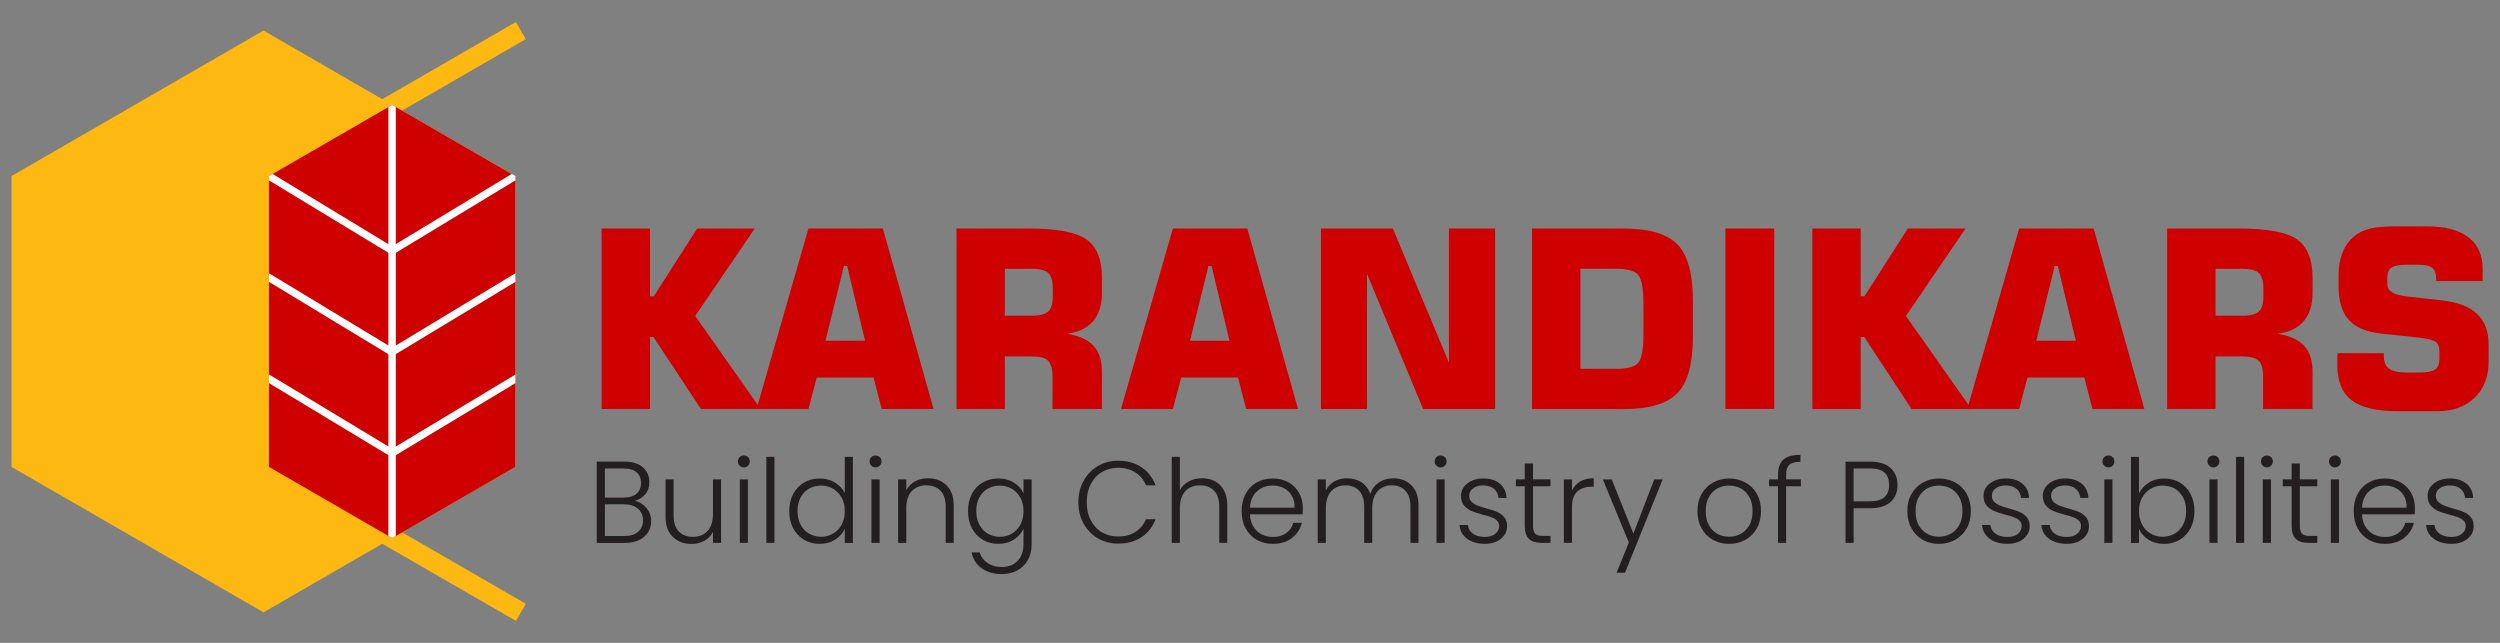 <?xml version="1.0" encoding="UTF-8"?> <svg xmlns="http://www.w3.org/2000/svg" width="350" height="90" preserveAspectRatio="xMidYMid" version="1.0" viewBox="0 0 262.5 67.5" zoomAndPan="magnify"><rect x="0" y="0" width="262.5" height="67.5" fill="#808080" stroke="none"/><defs><clipPath id="19ec950aad"><path d="m17 0.996h13v26.855h-13z"></path></clipPath><clipPath id="c1a591cbfa"><path d="m6 1h24v26.852h-24z"></path></clipPath></defs><g transform="matrix(2.348 0 0 2.348 -14.544 -.027)" stroke-width=".426"><g clip-path="url(#19ec950aad)"><path d="m29.266 27.777-11.488-6.629v-13.52l11.488-6.633 0.441 0.766-11.043 6.379v12.496l11.043 6.375z" fill="#fdb912" stroke-width=".426"></path></g><g clip-path="url(#c1a591cbfa)"><path d="m6.711 7.883 11.266-6.504 11.262 6.504v13.008l-11.262 6.504-11.266-6.504z" fill="#fdb912" stroke-width=".426"></path></g><path d="m18.223 20.891 5.508 3.184 5.508-3.184v-13.004l-5.508-3.184-5.508 3.184z" fill="#cf0000"></path><g fill="#fff"><path d="m18.223 7.883v0.195l5.418 3.285 0.172-0.281-5.43-3.293z"></path><path d="m23.645 11.078 0.172 0.285 5.426-3.285v-0.195l-0.164-0.094z"></path><path d="m18.223 12.617 5.418 3.281 0.172-0.285-5.59-3.383z"></path><path d="m23.645 15.613 0.172 0.281 5.426-3.277v-0.387z"></path><path d="m18.223 17.145 5.418 3.269 0.172-0.285-5.59-3.375z"></path><path d="m23.645 20.129 0.172 0.285 5.426-3.269v-0.387z"></path><path d="m23.562 4.797v19.18l0.168 0.094 0.164-0.094v-19.18l-0.164-0.094z"></path></g><g fill="#cf0000"><path d="m33.098 18.301v-8.07h2.164v3.031h0.168l1.941-3.031h2.574l-2.664 3.91 2.93 4.16h-2.672l-2.121-3.219h-0.156v3.219z"></path><path d="m43.109 15.25h1.77l-0.801-3.344h-0.145zm-3.082 3.051 2.32-8.07h3.328l2.266 8.07h-2.32l-0.363-1.406h-2.543l-0.367 1.406z"></path><path d="m51.129 14.129h1.211c0.359 0 0.605-0.066 0.738-0.191 0.129-0.125 0.195-0.359 0.195-0.699v-0.309c0-0.344-0.066-0.578-0.199-0.707-0.133-0.129-0.375-0.191-0.734-0.191h-1.211zm-2.16 4.172v-8.07h3.25c1.246 0 2.098 0.164 2.562 0.488 0.461 0.328 0.691 0.902 0.691 1.723v0.652c0 0.543-0.133 0.973-0.395 1.281-0.266 0.309-0.656 0.496-1.172 0.559 0.547 0.094 0.945 0.273 1.191 0.543 0.25 0.273 0.375 0.66 0.375 1.16v1.664h-2.211v-1.453c0-0.34-0.066-0.578-0.199-0.707-0.133-0.129-0.375-0.191-0.734-0.191h-1.199v2.352z"></path><path d="m59.41 15.25h1.766l-0.801-3.344h-0.141zm-3.086 3.051 2.32-8.07h3.328l2.269 8.07h-2.32l-0.363-1.406h-2.543l-0.371 1.406z"></path><path d="m65.266 18.305v-8.074h3.215l2.508 5.996v-5.996h2.066v8.074h-3.219l-2.512-6.051v6.051z"></path><path d="m76.867 16.504h1.609c0.496 0 0.82-0.09 0.977-0.266 0.156-0.18 0.234-0.613 0.234-1.301v-1.328c0-0.691-0.078-1.129-0.238-1.309-0.156-0.18-0.48-0.27-0.973-0.27h-1.609zm-2.164 1.801v-8.074h4.106c1.141 0 1.941 0.238 2.402 0.715 0.457 0.477 0.688 1.312 0.688 2.504v1.633c0 1.191-0.23 2.027-0.688 2.504-0.461 0.477-1.262 0.719-2.402 0.719z"></path><path d="m83.352 10.23h2.184v8.07h-2.184z"></path><path d="m87.242 18.305v-8.074h2.16v3.031h0.168l1.941-3.031h2.578l-2.664 3.91 2.93 4.164h-2.676l-2.117-3.223h-0.16v3.223z"></path><path d="m97.254 15.25h1.77l-0.805-3.344h-0.141zm-3.086 3.051 2.32-8.07h3.332l2.266 8.07h-2.32l-0.363-1.406h-2.543l-0.371 1.406z"></path><path d="m105.27 14.129h1.207c0.359 0 0.605-0.066 0.738-0.191 0.129-0.125 0.195-0.359 0.195-0.699v-0.309c0-0.344-0.066-0.578-0.199-0.707-0.133-0.129-0.375-0.191-0.734-0.191h-1.207zm-2.164 4.172v-8.07h3.25c1.246 0 2.098 0.164 2.562 0.488 0.461 0.328 0.691 0.902 0.691 1.723v0.652c0 0.543-0.133 0.973-0.395 1.281-0.266 0.309-0.656 0.496-1.172 0.559 0.547 0.094 0.945 0.273 1.195 0.543 0.246 0.273 0.371 0.66 0.371 1.16v1.664h-2.211v-1.453c0-0.34-0.066-0.578-0.199-0.707-0.133-0.129-0.375-0.191-0.734-0.191h-1.195v2.352z"></path><path d="m110.72 15.805h2.074v0.078c0 0.293 0.078 0.5 0.234 0.613 0.156 0.117 0.43 0.176 0.824 0.176h0.543c0.328 0 0.559-0.047 0.691-0.133 0.133-0.09 0.195-0.246 0.195-0.469v-0.355c0-0.191-0.051-0.328-0.156-0.41-0.105-0.082-0.34-0.148-0.711-0.191l-1.754-0.188c-0.656-0.074-1.133-0.277-1.434-0.617-0.305-0.336-0.453-0.84-0.453-1.504v-0.5c0-0.375 0.059-0.711 0.176-1.004 0.121-0.293 0.293-0.535 0.523-0.723 0.195-0.164 0.43-0.277 0.711-0.344 0.277-0.07 0.691-0.102 1.246-0.102h1.293c0.809 0 1.426 0.164 1.852 0.488 0.426 0.324 0.641 0.793 0.641 1.41v0.551h-2.078v-0.086c0-0.242-0.059-0.41-0.172-0.504s-0.316-0.141-0.613-0.141h-0.5c-0.344 0-0.578 0.039-0.707 0.121-0.129 0.082-0.191 0.223-0.191 0.422v0.336c0 0.297 0.289 0.477 0.871 0.539l1.602 0.18c0.688 0.082 1.203 0.281 1.543 0.605 0.34 0.324 0.512 0.777 0.512 1.363v0.777c0 0.668-0.211 1.203-0.625 1.602-0.414 0.402-0.973 0.605-1.676 0.605h-1.762c-0.945 0-1.629-0.164-2.059-0.488-0.426-0.328-0.641-0.844-0.641-1.551z"></path></g><g fill="#231f20"><path d="m34.727 23.793c0.148-0.121 0.223-0.293 0.223-0.512s-0.078-0.395-0.23-0.523c-0.156-0.129-0.363-0.195-0.621-0.195h-0.855v1.418h0.871c0.262 0 0.469-0.062 0.613-0.188m-1.484-1.531h0.848c0.246 0 0.438-0.059 0.57-0.176 0.133-0.117 0.199-0.277 0.199-0.48 0-0.199-0.066-0.359-0.199-0.473-0.133-0.113-0.328-0.172-0.586-0.172h-0.832zm1.855 0.461c0.145 0.172 0.215 0.367 0.215 0.594 0 0.184-0.047 0.348-0.137 0.496-0.094 0.148-0.227 0.266-0.402 0.348-0.18 0.086-0.391 0.129-0.637 0.129h-1.258v-3.637h1.223c0.367 0 0.648 0.086 0.84 0.258 0.191 0.168 0.289 0.387 0.289 0.66 0 0.223-0.062 0.406-0.184 0.547-0.121 0.141-0.277 0.238-0.469 0.293 0.207 0.039 0.379 0.145 0.52 0.312"></path><path d="m38.441 21.449v2.84h-0.363v-0.5c-0.082 0.176-0.211 0.312-0.383 0.406-0.176 0.094-0.367 0.141-0.582 0.141-0.34 0-0.617-0.105-0.832-0.316-0.215-0.207-0.324-0.512-0.324-0.91v-1.66h0.359v1.617c0 0.309 0.078 0.543 0.23 0.707 0.156 0.164 0.367 0.246 0.633 0.246 0.273 0 0.492-0.086 0.656-0.262 0.16-0.172 0.242-0.426 0.242-0.762v-1.547z"></path><path d="m39.641 24.289h-0.363v-2.84h0.363zm-0.371-3.453c-0.051-0.051-0.078-0.117-0.078-0.191 0-0.078 0.027-0.141 0.078-0.191 0.051-0.051 0.113-0.074 0.188-0.074 0.074 0 0.137 0.023 0.188 0.074 0.051 0.051 0.078 0.113 0.078 0.191 0 0.074-0.027 0.141-0.078 0.191-0.051 0.051-0.113 0.078-0.188 0.078-0.074 0-0.137-0.027-0.188-0.078"></path><path d="m40.828 24.289h-0.363v-3.848h0.363z"></path><path d="m43.832 22.266c-0.094-0.172-0.223-0.305-0.383-0.398-0.164-0.094-0.34-0.141-0.535-0.141-0.199 0-0.379 0.043-0.539 0.137-0.16 0.09-0.285 0.219-0.379 0.391-0.09 0.172-0.137 0.375-0.137 0.609s0.047 0.438 0.137 0.613c0.094 0.176 0.219 0.309 0.379 0.398 0.16 0.094 0.34 0.141 0.539 0.141 0.195 0 0.371-0.047 0.535-0.141 0.16-0.094 0.289-0.227 0.383-0.402 0.094-0.172 0.141-0.375 0.141-0.602 0-0.23-0.047-0.43-0.141-0.605m-2.164-0.168c0.117-0.219 0.277-0.391 0.484-0.508 0.207-0.121 0.441-0.18 0.699-0.18 0.25 0 0.477 0.059 0.676 0.18 0.203 0.121 0.352 0.281 0.445 0.473v-1.621h0.363v3.848h-0.363v-0.633c-0.09 0.195-0.23 0.359-0.43 0.484-0.195 0.129-0.43 0.191-0.695 0.191-0.262 0-0.492-0.062-0.699-0.184-0.207-0.121-0.367-0.293-0.484-0.516-0.117-0.219-0.176-0.477-0.176-0.77 0-0.289 0.062-0.547 0.18-0.766"></path><path d="m45.531 24.289h-0.367v-2.84h0.367zm-0.371-3.453c-0.051-0.051-0.078-0.117-0.078-0.191 0-0.078 0.027-0.141 0.078-0.191 0.051-0.051 0.113-0.074 0.188-0.074 0.074 0 0.137 0.023 0.188 0.074 0.051 0.051 0.078 0.113 0.078 0.191 0 0.074-0.027 0.141-0.078 0.191-0.051 0.051-0.113 0.078-0.188 0.078-0.074 0-0.137-0.027-0.188-0.078"></path><path d="m48.52 21.715c0.215 0.207 0.324 0.512 0.324 0.91v1.664h-0.359v-1.621c0-0.309-0.078-0.543-0.23-0.707-0.156-0.164-0.367-0.246-0.633-0.246-0.273 0-0.492 0.09-0.656 0.262-0.164 0.172-0.242 0.426-0.242 0.766v1.547h-0.367v-2.84h0.367v0.484c0.09-0.172 0.219-0.305 0.387-0.398 0.172-0.09 0.363-0.137 0.578-0.137 0.34 0 0.617 0.105 0.832 0.316"></path><path d="m51.824 22.266c-0.094-0.172-0.223-0.305-0.383-0.398s-0.34-0.141-0.531-0.141c-0.203 0-0.383 0.043-0.543 0.137-0.16 0.09-0.285 0.219-0.375 0.391-0.094 0.172-0.141 0.375-0.141 0.609s0.047 0.438 0.141 0.613c0.09 0.176 0.215 0.309 0.375 0.398 0.16 0.094 0.34 0.141 0.543 0.141 0.191 0 0.371-0.047 0.531-0.141 0.16-0.094 0.289-0.227 0.383-0.402 0.094-0.172 0.141-0.375 0.141-0.602 0-0.23-0.047-0.43-0.141-0.605m-0.285-0.668c0.195 0.125 0.34 0.281 0.426 0.473v-0.621h0.363v2.914c0 0.258-0.055 0.488-0.168 0.691-0.113 0.199-0.27 0.355-0.473 0.465-0.199 0.109-0.43 0.164-0.688 0.164-0.363 0-0.664-0.086-0.906-0.262-0.238-0.172-0.391-0.406-0.449-0.707h0.359c0.062 0.199 0.18 0.355 0.355 0.477 0.176 0.117 0.391 0.176 0.641 0.176 0.188 0 0.352-0.039 0.496-0.117 0.145-0.078 0.262-0.195 0.344-0.348 0.082-0.152 0.125-0.332 0.125-0.539v-0.703c-0.09 0.195-0.234 0.355-0.43 0.48-0.195 0.129-0.426 0.191-0.695 0.191-0.258 0-0.492-0.062-0.699-0.184-0.207-0.121-0.367-0.293-0.484-0.516-0.113-0.219-0.172-0.477-0.172-0.77 0-0.289 0.059-0.547 0.172-0.766 0.117-0.219 0.277-0.391 0.484-0.508 0.207-0.121 0.441-0.18 0.699-0.18 0.27 0 0.5 0.062 0.699 0.188"></path><path d="m54.652 21.512c0.156-0.281 0.371-0.504 0.641-0.66 0.27-0.16 0.57-0.238 0.902-0.238 0.406 0 0.754 0.098 1.043 0.289 0.289 0.191 0.5 0.465 0.633 0.812h-0.426c-0.105-0.246-0.262-0.438-0.477-0.574-0.211-0.141-0.469-0.211-0.773-0.211-0.266 0-0.504 0.062-0.719 0.188-0.215 0.125-0.379 0.305-0.5 0.539-0.125 0.234-0.184 0.504-0.184 0.812s0.059 0.582 0.184 0.812c0.121 0.23 0.285 0.41 0.5 0.535 0.215 0.125 0.453 0.188 0.719 0.188 0.305 0 0.562-0.066 0.773-0.203 0.215-0.141 0.371-0.328 0.477-0.57h0.426c-0.133 0.344-0.344 0.613-0.633 0.805-0.293 0.191-0.641 0.285-1.043 0.285-0.332 0-0.633-0.078-0.902-0.234-0.27-0.16-0.484-0.379-0.641-0.66s-0.234-0.598-0.234-0.957c0-0.355 0.078-0.676 0.234-0.957"></path><path d="m60.523 21.531c0.172 0.09 0.309 0.23 0.406 0.414 0.102 0.188 0.148 0.41 0.148 0.68v1.664h-0.359v-1.625c0-0.309-0.074-0.543-0.23-0.707-0.152-0.16-0.363-0.242-0.633-0.242-0.273 0-0.492 0.086-0.652 0.258-0.164 0.176-0.246 0.43-0.246 0.766v1.551h-0.363v-3.848h0.363v1.492c0.09-0.172 0.223-0.301 0.398-0.395s0.371-0.141 0.59-0.141c0.215 0 0.41 0.043 0.578 0.133"></path><path d="m63.957 22.172c-0.086-0.148-0.207-0.262-0.359-0.336-0.152-0.078-0.32-0.113-0.5-0.113-0.27 0-0.5 0.086-0.691 0.258-0.191 0.176-0.297 0.418-0.316 0.734h1.996c0.004-0.211-0.039-0.391-0.129-0.543m0.488 0.84h-2.356c0.008 0.215 0.062 0.398 0.156 0.551 0.09 0.152 0.215 0.266 0.367 0.344 0.152 0.078 0.32 0.117 0.5 0.117 0.234 0 0.434-0.055 0.594-0.172 0.164-0.113 0.27-0.266 0.32-0.461h0.387c-0.07 0.277-0.219 0.504-0.445 0.68-0.227 0.172-0.512 0.262-0.855 0.262-0.266 0-0.508-0.059-0.719-0.18-0.211-0.121-0.375-0.289-0.496-0.512-0.121-0.219-0.18-0.477-0.18-0.77 0-0.297 0.059-0.555 0.176-0.777 0.121-0.219 0.285-0.391 0.496-0.508 0.211-0.117 0.453-0.176 0.723-0.176s0.508 0.059 0.711 0.176c0.203 0.117 0.355 0.277 0.465 0.477 0.109 0.199 0.164 0.418 0.164 0.664 0 0.125-0.004 0.219-0.008 0.285"></path><path d="m69.312 21.715c0.211 0.207 0.316 0.512 0.316 0.91v1.664h-0.359v-1.621c0-0.309-0.074-0.543-0.223-0.707-0.148-0.164-0.352-0.246-0.609-0.246-0.266 0-0.48 0.09-0.641 0.266-0.16 0.18-0.238 0.434-0.238 0.77v1.539h-0.359v-1.621c0-0.309-0.074-0.543-0.223-0.707-0.148-0.164-0.355-0.246-0.613-0.246-0.266 0-0.48 0.09-0.641 0.266-0.16 0.18-0.238 0.434-0.238 0.77v1.539h-0.363v-2.84h0.363v0.492c0.09-0.18 0.219-0.312 0.383-0.406 0.168-0.09 0.355-0.137 0.559-0.137 0.246 0 0.461 0.059 0.648 0.176 0.184 0.121 0.316 0.293 0.402 0.52 0.074-0.223 0.207-0.395 0.391-0.516 0.188-0.121 0.398-0.18 0.633-0.18 0.332 0 0.605 0.105 0.812 0.316"></path><path d="m70.797 24.289h-0.363v-2.84h0.363zm-0.367-3.453c-0.055-0.051-0.078-0.117-0.078-0.191 0-0.078 0.023-0.141 0.078-0.191 0.051-0.051 0.113-0.074 0.188-0.074 0.07 0 0.133 0.023 0.188 0.074 0.051 0.051 0.078 0.113 0.078 0.191 0 0.074-0.027 0.141-0.078 0.191-0.055 0.051-0.117 0.078-0.188 0.078-0.074 0-0.137-0.027-0.188-0.078"></path><path d="m71.805 24.105c-0.207-0.152-0.32-0.355-0.344-0.617h0.371c0.02 0.16 0.094 0.289 0.227 0.387 0.133 0.098 0.312 0.148 0.539 0.148 0.199 0 0.352-0.047 0.465-0.141 0.113-0.094 0.172-0.211 0.172-0.348 0-0.098-0.031-0.176-0.094-0.238s-0.145-0.113-0.238-0.148c-0.094-0.039-0.223-0.078-0.387-0.117-0.211-0.055-0.383-0.113-0.516-0.168-0.133-0.055-0.242-0.137-0.336-0.246-0.09-0.109-0.137-0.258-0.137-0.441 0-0.137 0.043-0.266 0.125-0.383 0.082-0.117 0.199-0.211 0.352-0.281 0.152-0.07 0.328-0.105 0.523-0.105 0.305 0 0.551 0.078 0.738 0.234 0.184 0.152 0.285 0.367 0.301 0.637h-0.363c-0.012-0.168-0.078-0.301-0.195-0.402-0.121-0.105-0.285-0.156-0.492-0.156-0.184 0-0.332 0.043-0.449 0.133-0.113 0.086-0.172 0.191-0.172 0.32 0 0.113 0.035 0.203 0.102 0.273 0.07 0.07 0.152 0.125 0.254 0.168 0.102 0.039 0.234 0.082 0.406 0.133 0.203 0.055 0.367 0.105 0.488 0.16 0.121 0.051 0.227 0.129 0.312 0.227 0.086 0.102 0.133 0.234 0.133 0.402 0 0.152-0.039 0.289-0.125 0.406-0.082 0.121-0.199 0.215-0.348 0.285-0.148 0.07-0.32 0.105-0.512 0.105-0.328 0-0.594-0.078-0.801-0.227"></path><path d="m74.75 21.758v1.762c0 0.172 0.031 0.293 0.098 0.359 0.066 0.066 0.184 0.098 0.348 0.098h0.336v0.312h-0.391c-0.258 0-0.449-0.059-0.574-0.18-0.125-0.117-0.188-0.316-0.188-0.59v-1.762h-0.395v-0.309h0.395v-0.711h0.371v0.711h0.781v0.309z"></path><path d="m76.859 21.543c0.164-0.098 0.367-0.145 0.605-0.145v0.379h-0.098c-0.266 0-0.477 0.07-0.637 0.215-0.16 0.141-0.238 0.379-0.238 0.711v1.586h-0.363v-2.84h0.363v0.504c0.078-0.176 0.203-0.312 0.367-0.41"></path><path d="m80.547 21.449-1.684 4.176h-0.379l0.551-1.352-1.164-2.824h0.398l0.969 2.422 0.934-2.422z"></path><path d="m84.031 23.887c0.16-0.086 0.289-0.215 0.391-0.387 0.098-0.172 0.145-0.379 0.145-0.629s-0.047-0.461-0.145-0.633c-0.098-0.172-0.227-0.301-0.383-0.387-0.16-0.082-0.336-0.125-0.52-0.125-0.188 0-0.363 0.043-0.523 0.125-0.156 0.086-0.285 0.215-0.379 0.387-0.098 0.172-0.145 0.383-0.145 0.633s0.047 0.457 0.145 0.629c0.094 0.172 0.219 0.301 0.379 0.387 0.156 0.086 0.328 0.125 0.516 0.125s0.363-0.039 0.52-0.125m-1.238 0.266c-0.215-0.121-0.383-0.289-0.504-0.512-0.125-0.219-0.188-0.477-0.188-0.77 0-0.297 0.062-0.555 0.188-0.773s0.297-0.391 0.512-0.508c0.215-0.121 0.457-0.18 0.723-0.18 0.266 0 0.508 0.059 0.727 0.18 0.215 0.117 0.387 0.289 0.508 0.508 0.125 0.219 0.184 0.477 0.184 0.773 0 0.289-0.062 0.547-0.188 0.77-0.125 0.219-0.293 0.391-0.512 0.512-0.219 0.117-0.461 0.18-0.73 0.18-0.266 0-0.508-0.062-0.719-0.18"></path><path d="m86.727 21.758h-0.66v2.531h-0.363v-2.531h-0.398v-0.309h0.398v-0.195c0-0.309 0.078-0.535 0.234-0.684 0.16-0.145 0.414-0.219 0.77-0.219v0.312c-0.238 0-0.402 0.047-0.5 0.137-0.094 0.09-0.141 0.238-0.141 0.453v0.195h0.66z"></path><path d="m90.672 21.699c0-0.242-0.066-0.426-0.203-0.551-0.133-0.125-0.352-0.188-0.648-0.188h-0.734v1.469h0.734c0.566 0 0.852-0.242 0.852-0.73m0.07 0.754c-0.207 0.191-0.512 0.289-0.922 0.289h-0.734v1.547h-0.363v-3.633h1.098c0.406 0 0.711 0.094 0.918 0.285s0.309 0.445 0.309 0.758-0.102 0.566-0.305 0.754"></path><path d="m93.418 23.887c0.16-0.086 0.289-0.215 0.387-0.387 0.102-0.172 0.148-0.379 0.148-0.629s-0.047-0.461-0.145-0.633c-0.098-0.172-0.227-0.301-0.387-0.387-0.156-0.082-0.332-0.125-0.52-0.125s-0.359 0.043-0.52 0.125c-0.16 0.086-0.285 0.215-0.383 0.387-0.094 0.172-0.141 0.383-0.141 0.633s0.047 0.457 0.141 0.629c0.098 0.172 0.223 0.301 0.383 0.387 0.156 0.086 0.328 0.125 0.516 0.125s0.359-0.039 0.52-0.125m-1.238 0.266c-0.215-0.121-0.383-0.289-0.504-0.512-0.125-0.219-0.188-0.477-0.188-0.77 0-0.297 0.062-0.555 0.188-0.773s0.297-0.391 0.512-0.508c0.215-0.121 0.453-0.18 0.723-0.18 0.266 0 0.508 0.059 0.723 0.18 0.219 0.117 0.387 0.289 0.512 0.508 0.121 0.219 0.184 0.477 0.184 0.773 0 0.289-0.062 0.547-0.188 0.77-0.125 0.219-0.297 0.391-0.516 0.512-0.215 0.117-0.461 0.18-0.727 0.18-0.266 0-0.508-0.062-0.719-0.18"></path><path d="m95.172 24.105c-0.203-0.152-0.32-0.355-0.344-0.617h0.375c0.016 0.16 0.09 0.289 0.227 0.387 0.133 0.098 0.312 0.148 0.535 0.148 0.199 0 0.355-0.047 0.469-0.141 0.109-0.094 0.168-0.211 0.168-0.348 0-0.098-0.031-0.176-0.094-0.238s-0.141-0.113-0.238-0.148c-0.094-0.039-0.223-0.078-0.387-0.117-0.211-0.055-0.383-0.113-0.516-0.168-0.129-0.055-0.242-0.137-0.336-0.246-0.09-0.109-0.137-0.258-0.137-0.441 0-0.137 0.043-0.266 0.125-0.383 0.082-0.117 0.203-0.211 0.355-0.281 0.152-0.07 0.324-0.105 0.52-0.105 0.305 0 0.551 0.078 0.738 0.234 0.188 0.152 0.285 0.367 0.301 0.637h-0.363c-0.012-0.168-0.078-0.301-0.195-0.402-0.121-0.105-0.285-0.156-0.492-0.156-0.184 0-0.332 0.043-0.445 0.133-0.117 0.086-0.172 0.191-0.172 0.32 0 0.113 0.031 0.203 0.102 0.273 0.066 0.07 0.148 0.125 0.25 0.168 0.102 0.039 0.234 0.082 0.406 0.133 0.203 0.055 0.367 0.105 0.488 0.16 0.121 0.051 0.227 0.129 0.312 0.227 0.086 0.102 0.133 0.234 0.137 0.402 0 0.152-0.043 0.289-0.125 0.406-0.086 0.121-0.199 0.215-0.352 0.285-0.148 0.07-0.32 0.105-0.512 0.105-0.328 0-0.594-0.078-0.801-0.227"></path><path d="m97.824 24.105c-0.207-0.152-0.32-0.355-0.344-0.617h0.375c0.016 0.16 0.09 0.289 0.223 0.387 0.137 0.098 0.312 0.148 0.539 0.148 0.199 0 0.355-0.047 0.465-0.141 0.113-0.094 0.172-0.211 0.172-0.348 0-0.098-0.031-0.176-0.094-0.238s-0.141-0.113-0.238-0.148c-0.094-0.039-0.223-0.078-0.387-0.117-0.211-0.055-0.383-0.113-0.516-0.168-0.133-0.055-0.242-0.137-0.336-0.246-0.09-0.109-0.137-0.258-0.137-0.441 0-0.137 0.043-0.266 0.125-0.383 0.082-0.117 0.199-0.211 0.352-0.281 0.156-0.07 0.328-0.105 0.523-0.105 0.305 0 0.551 0.078 0.738 0.234 0.188 0.152 0.285 0.367 0.301 0.637h-0.363c-0.012-0.168-0.078-0.301-0.195-0.402-0.121-0.105-0.285-0.156-0.492-0.156-0.184 0-0.332 0.043-0.449 0.133-0.113 0.086-0.168 0.191-0.168 0.32 0 0.113 0.031 0.203 0.098 0.273 0.07 0.07 0.152 0.125 0.254 0.168 0.102 0.039 0.234 0.082 0.406 0.133 0.203 0.055 0.367 0.105 0.488 0.16 0.121 0.051 0.227 0.129 0.312 0.227 0.086 0.102 0.133 0.234 0.133 0.402 0 0.152-0.039 0.289-0.121 0.406-0.086 0.121-0.199 0.215-0.352 0.285-0.148 0.07-0.32 0.105-0.512 0.105-0.328 0-0.594-0.078-0.801-0.227"></path><path d="m100.66 24.289h-0.363v-2.84h0.363zm-0.367-3.453c-0.051-0.051-0.078-0.117-0.078-0.191 0-0.078 0.027-0.141 0.078-0.191 0.051-0.051 0.113-0.074 0.188-0.074 0.07 0 0.133 0.023 0.188 0.074 0.051 0.051 0.078 0.113 0.078 0.191 0 0.074-0.027 0.141-0.078 0.191-0.055 0.051-0.117 0.078-0.188 0.078-0.074 0-0.137-0.027-0.188-0.078"></path><path d="m103.82 22.254c-0.094-0.172-0.219-0.301-0.375-0.395-0.16-0.09-0.344-0.133-0.543-0.133-0.195 0-0.371 0.047-0.531 0.141-0.164 0.094-0.289 0.227-0.383 0.398-0.094 0.176-0.141 0.375-0.141 0.605 0 0.227 0.047 0.43 0.141 0.602 0.094 0.176 0.219 0.309 0.383 0.402 0.16 0.094 0.336 0.141 0.531 0.141 0.199 0 0.383-0.047 0.543-0.141 0.156-0.09 0.281-0.223 0.375-0.398 0.094-0.176 0.137-0.379 0.137-0.613s-0.043-0.438-0.137-0.609m-1.539-0.656c0.195-0.125 0.426-0.188 0.695-0.188 0.258 0 0.492 0.059 0.695 0.18 0.203 0.117 0.363 0.289 0.48 0.508 0.117 0.219 0.176 0.477 0.176 0.766 0 0.293-0.059 0.551-0.176 0.77-0.117 0.223-0.277 0.395-0.484 0.516-0.203 0.121-0.438 0.184-0.691 0.184-0.273 0-0.504-0.062-0.699-0.184-0.199-0.125-0.34-0.285-0.43-0.484v0.625h-0.359v-3.848h0.359v1.637c0.094-0.195 0.238-0.355 0.434-0.48"></path><path d="m105.36 24.289h-0.363v-2.84h0.363zm-0.371-3.453c-0.051-0.051-0.078-0.117-0.078-0.191 0-0.078 0.027-0.141 0.078-0.191 0.055-0.051 0.113-0.074 0.188-0.074 0.074 0 0.137 0.023 0.188 0.074 0.051 0.051 0.078 0.113 0.078 0.191 0 0.074-0.027 0.141-0.078 0.191-0.051 0.051-0.113 0.078-0.188 0.078-0.074 0-0.133-0.027-0.188-0.078"></path><path d="m106.55 24.289h-0.363v-3.848h0.363z"></path><path d="m107.75 24.289h-0.367v-2.84h0.367zm-0.371-3.453c-0.051-0.051-0.078-0.117-0.078-0.191 0-0.078 0.027-0.141 0.078-0.191 0.051-0.051 0.113-0.074 0.188-0.074 0.074 0 0.137 0.023 0.188 0.074 0.051 0.051 0.078 0.113 0.078 0.191 0 0.074-0.027 0.141-0.078 0.191-0.051 0.051-0.113 0.078-0.188 0.078-0.074 0-0.137-0.027-0.188-0.078"></path><path d="m109.04 21.758v1.762c0 0.172 0.035 0.293 0.102 0.359 0.062 0.066 0.18 0.098 0.348 0.098h0.332v0.312h-0.391c-0.258 0-0.445-0.059-0.57-0.18-0.125-0.117-0.188-0.316-0.188-0.59v-1.762h-0.395v-0.309h0.395v-0.711h0.367v0.711h0.781v0.309z"></path><path d="m110.79 24.289h-0.363v-2.84h0.363zm-0.367-3.453c-0.051-0.051-0.078-0.117-0.078-0.191 0-0.078 0.027-0.141 0.078-0.191 0.051-0.051 0.113-0.074 0.188-0.074 0.07 0 0.133 0.023 0.188 0.074 0.051 0.051 0.078 0.113 0.078 0.191 0 0.074-0.027 0.141-0.078 0.191-0.055 0.051-0.117 0.078-0.188 0.078-0.074 0-0.137-0.027-0.188-0.078"></path><path d="m113.69 22.172c-0.09-0.148-0.211-0.262-0.363-0.336-0.152-0.078-0.32-0.113-0.5-0.113-0.27 0-0.5 0.086-0.691 0.258-0.191 0.176-0.297 0.418-0.316 0.734h1.996c4e-3 -0.211-0.039-0.391-0.125-0.543m0.484 0.84h-2.356c0.012 0.215 0.062 0.398 0.156 0.551 0.094 0.152 0.215 0.266 0.367 0.344 0.152 0.078 0.32 0.117 0.5 0.117 0.238 0 0.434-0.055 0.598-0.172 0.16-0.113 0.266-0.266 0.316-0.461h0.387c-0.07 0.277-0.219 0.504-0.445 0.68-0.227 0.172-0.512 0.262-0.855 0.262-0.266 0-0.504-0.059-0.715-0.18-0.215-0.121-0.379-0.289-0.5-0.512-0.117-0.219-0.18-0.477-0.18-0.77 0-0.297 0.062-0.555 0.18-0.777 0.117-0.219 0.281-0.391 0.492-0.508 0.211-0.117 0.453-0.176 0.723-0.176 0.27 0 0.508 0.059 0.711 0.176 0.203 0.117 0.359 0.277 0.469 0.477 0.109 0.199 0.164 0.418 0.164 0.664 0 0.125-4e-3 0.219-0.012 0.285"></path><path d="m115.03 24.105c-0.207-0.152-0.32-0.355-0.344-0.617h0.375c0.016 0.16 0.09 0.289 0.223 0.387 0.137 0.098 0.312 0.148 0.539 0.148 0.199 0 0.352-0.047 0.465-0.141 0.113-0.094 0.172-0.211 0.172-0.348 0-0.098-0.031-0.176-0.094-0.238s-0.145-0.113-0.238-0.148c-0.094-0.039-0.223-0.078-0.387-0.117-0.211-0.055-0.383-0.113-0.516-0.168-0.133-0.055-0.242-0.137-0.336-0.246-0.09-0.109-0.137-0.258-0.137-0.441 0-0.137 0.043-0.266 0.125-0.383 0.082-0.117 0.199-0.211 0.352-0.281 0.152-0.07 0.328-0.105 0.523-0.105 0.305 0 0.551 0.078 0.738 0.234 0.188 0.152 0.285 0.367 0.301 0.637h-0.363c-0.012-0.168-0.078-0.301-0.195-0.402-0.121-0.105-0.285-0.156-0.492-0.156-0.184 0-0.332 0.043-0.449 0.133-0.113 0.086-0.172 0.191-0.172 0.32 0 0.113 0.035 0.203 0.102 0.273 0.07 0.07 0.152 0.125 0.254 0.168 0.102 0.039 0.234 0.082 0.406 0.133 0.203 0.055 0.367 0.105 0.488 0.16 0.121 0.051 0.227 0.129 0.312 0.227 0.086 0.102 0.133 0.234 0.133 0.402 0 0.152-0.039 0.289-0.125 0.406-0.082 0.121-0.199 0.215-0.348 0.285-0.148 0.07-0.32 0.105-0.512 0.105-0.328 0-0.594-0.078-0.801-0.227"></path></g></g></svg> 